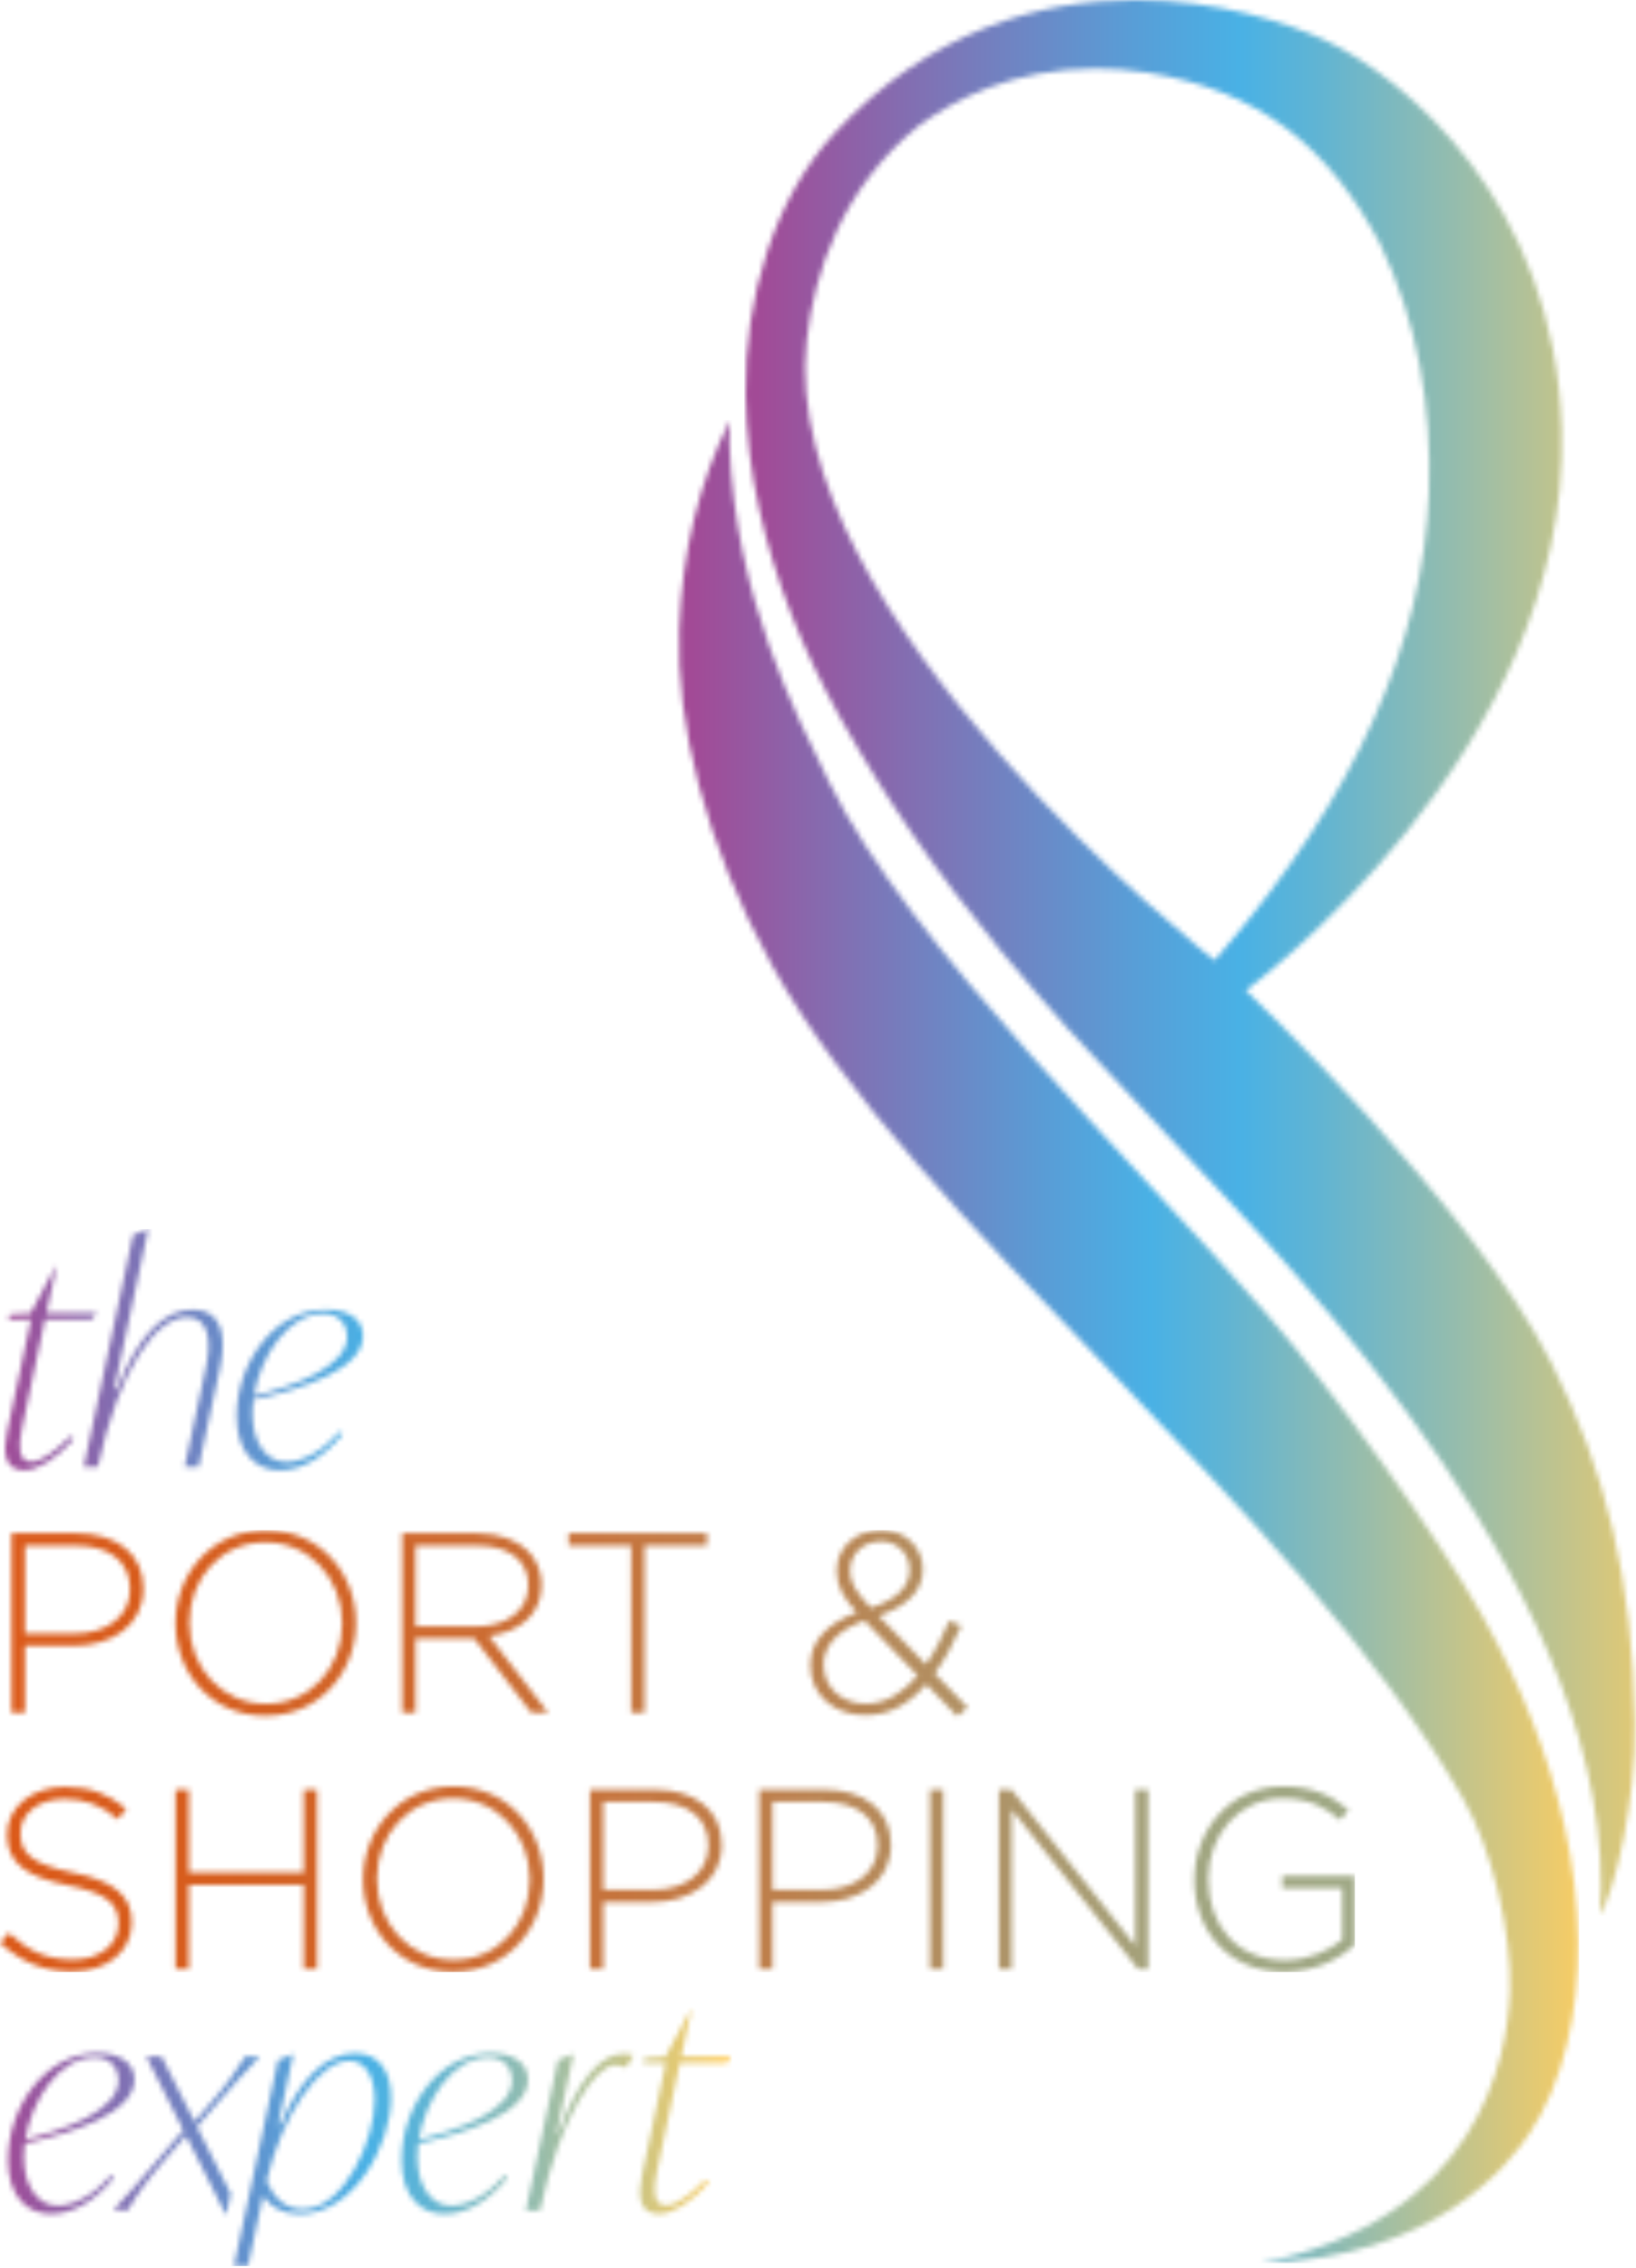 <svg width="316" height="438" viewBox="0 0 316 438" fill="none" xmlns="http://www.w3.org/2000/svg">
<g clip-path="url(#clip0_619_632)">
<mask id="mask0_619_632" style="mask-type:luminance" maskUnits="userSpaceOnUse" x="0" y="295" width="262" height="86">
<path d="M58.659 345.59V361.627H36.48V345.59H33.899V380.246H36.48V364.001H58.659V380.246H61.241V345.59H58.659ZM116.518 347.964H126.324C132.555 347.964 136.813 350.827 136.813 356.331V356.435C136.813 361.583 132.466 364.95 126.027 364.95H116.518V347.964ZM113.951 345.59V380.246H116.518V367.324H125.879C133.104 367.324 139.394 363.556 139.394 356.286V356.182C139.394 349.492 134.142 345.59 126.517 345.59H113.936H113.951ZM149.215 347.964H159.021C165.267 347.964 169.51 350.827 169.51 356.331V356.435C169.51 361.583 165.148 364.95 158.725 364.95H149.215V347.964ZM146.648 345.59V380.246H149.215V367.324H158.576C165.801 367.324 172.091 363.556 172.091 356.286V356.182C172.091 349.492 166.84 345.59 159.214 345.59H146.634H146.648ZM179.628 380.246H182.194V345.59H179.628V380.246ZM219.298 345.59V375.736L195.383 345.59H192.95V380.246H195.427V349.447L219.832 380.246H221.76V345.59H219.283H219.298ZM1.38 354.209V354.313C1.38 359.565 4.747 362.384 13.07 364.06C20.948 365.647 22.876 367.769 22.876 371.433V371.537C22.876 375.498 19.316 378.421 14.123 378.421C8.931 378.421 5.504 376.789 1.691 373.273L0 375.187C4.154 378.896 8.412 380.735 13.96 380.735C20.636 380.735 25.443 376.878 25.443 371.27V371.166C25.443 366.122 22.075 363.244 14.049 361.612C5.83 359.936 3.946 357.696 3.946 354.031V353.927C3.946 350.322 7.314 347.4 12.417 347.4C16.23 347.4 19.494 348.483 22.772 351.316L24.404 349.284C20.888 346.465 17.58 345.071 12.521 345.071C6.083 345.071 1.38 349.032 1.38 354.18M72.812 362.888V362.784C72.812 354.224 78.954 347.296 87.514 347.296C96.074 347.296 102.32 354.328 102.32 362.888V362.992C102.32 371.552 96.178 378.48 87.618 378.48C79.058 378.48 72.812 371.448 72.812 362.888ZM70.142 362.888V362.992C70.142 372.442 77.026 380.809 87.514 380.809C98.003 380.809 104.991 372.338 104.991 362.888V362.784C104.991 353.334 98.107 344.967 87.618 344.967C77.129 344.967 70.142 353.438 70.142 362.888ZM230.691 362.888V362.992C230.691 372.739 237.174 380.809 248.123 380.809C253.76 380.809 258.612 378.391 261.727 375.617V362.25H247.678V364.624H259.264V374.578C256.742 376.7 252.633 378.539 248.227 378.539C238.97 378.539 233.377 371.849 233.377 362.888V362.784C233.377 354.417 239.266 347.296 247.693 347.296C252.945 347.296 256.104 349.076 258.834 351.45L260.511 349.521C257.054 346.658 253.479 344.967 247.841 344.967C237.501 344.967 230.706 353.527 230.706 362.888M4.807 298.473H14.613C20.844 298.473 25.102 301.336 25.102 306.84V306.944C25.102 312.091 20.74 315.459 14.301 315.459H4.807V298.473ZM2.225 296.099V330.754H4.807V317.833H14.168C21.393 317.833 27.683 314.065 27.683 306.795V306.691C27.683 300.001 22.431 296.099 14.806 296.099H2.225ZM80.26 298.473H92.084C98.374 298.473 102.038 301.395 102.038 306.053V306.157C102.038 311.157 97.736 314.079 91.935 314.079H80.26V298.487V298.473ZM77.678 296.099V330.754H80.26V316.394H91.594L102.632 330.754H105.895L94.457 315.949C100.303 315.162 104.605 311.839 104.605 306.053V305.95C104.605 303.472 103.611 301.158 101.979 299.511C99.902 297.434 96.49 296.099 92.232 296.099H77.678ZM109.827 296.099V298.473H121.903V330.754H124.484V298.473H136.56V296.099H109.827ZM36.569 313.427V313.323C36.569 304.763 42.711 297.835 51.271 297.835C59.831 297.835 66.077 304.867 66.077 313.427V313.531C66.077 322.091 59.935 329.019 51.375 329.019C42.815 329.019 36.569 321.987 36.569 313.427ZM33.899 313.427V313.531C33.899 322.981 40.783 331.348 51.271 331.348C61.76 331.348 68.748 322.877 68.748 313.427V313.323C68.748 303.873 61.864 295.505 51.375 295.505C40.886 295.505 33.899 303.962 33.899 313.427ZM159.081 321.542V321.438C159.081 318.07 161.499 314.851 167.003 312.967L177.254 323.559C174.376 326.927 171.068 329.004 167.21 329.004C162.463 329.004 159.095 325.74 159.095 321.527M164.199 303.353V303.25C164.199 300.134 166.676 297.657 170.192 297.657C173.308 297.657 175.681 300.03 175.681 303.101V303.205C175.681 306.469 173.159 308.902 168.204 310.489C165.133 307.225 164.199 305.534 164.199 303.353ZM161.632 303.353V303.457C161.632 306.32 162.864 308.457 165.489 311.379C159.852 313.456 156.529 316.868 156.529 321.527V321.631C156.529 327.268 161.083 331.229 167.166 331.229C171.824 331.229 175.637 329.048 178.901 325.236L184.894 331.422L186.927 329.746L180.533 323.159C182.417 320.637 184.093 317.521 185.681 313.946L183.351 312.996C182.016 316.171 180.533 319.034 178.841 321.408L169.732 312.047C175.029 310.207 178.248 307.389 178.248 303.086V302.983C178.248 298.829 174.776 295.461 170.281 295.461C165.237 295.461 161.617 298.873 161.617 303.324" fill="white"/>
</mask>
<g mask="url(#mask0_619_632)">
<path d="M261.727 295.504H0V380.837H261.727V295.504Z" fill="url(#paint0_linear_619_632)"/>
</g>
<mask id="mask1_619_632" style="mask-type:luminance" maskUnits="userSpaceOnUse" x="1" y="237" width="141" height="201">
<path d="M47.355 397.16C45.886 399.652 43.616 402.827 40.219 406.669L37.563 409.725L31.214 397.16H28.276L35.412 411.372L30.873 416.639C27.935 420.036 24.3 424.338 21.867 426.831H24.701C26.125 424.22 28.38 421.06 31.733 417.203L35.931 412.396L43.527 427.513H43.75L44.551 423.611L38.038 410.705L41.094 407.189C44.773 402.946 47.607 399.771 50.159 397.16H47.385H47.355ZM107.883 411.832H107.542L110.762 396.715H110.539L107.765 397.842L101.593 426.846H104.308C108.388 407.871 115.301 398.807 118.758 398.807C119.603 398.807 120.286 398.97 120.909 399.266L122.378 396.893C121.814 396.715 121.132 396.611 120.39 396.611C116.087 396.611 111.607 401.596 107.869 411.847M18.307 397.293C21.482 397.293 22.891 399.563 22.891 401.655C22.891 407.663 12.581 411.283 4.881 413.152C6.127 405.512 11.453 397.293 18.307 397.293ZM1.543 417.054C1.543 424.131 5.222 427.528 9.806 427.528C13.767 427.528 18.025 425.436 22.046 420.511L21.363 420.11C18.129 423.968 14.168 425.941 11.112 425.941C7.373 425.941 4.599 422.321 4.599 416.476C4.599 415.675 4.658 414.829 4.777 413.924C14.242 411.832 25.962 408.034 25.962 401.581C25.962 398.406 23.188 396.477 18.826 396.477C8.694 396.477 1.558 406.951 1.558 417.039M51.494 421.119C54.491 408.375 61.627 397.961 67.457 397.961C70.913 397.961 72.382 401.64 72.382 405.497C72.382 413.197 66.552 426.623 58.452 426.623C55.218 426.623 52.844 424.531 51.479 421.134M54.194 410.319H53.734L56.627 396.73H56.404L53.69 397.857L45.189 437.646H47.904L50.797 424.086C52.443 426.297 54.654 427.543 57.873 427.543C68.406 427.543 75.542 414.176 75.542 405.112C75.542 399.904 73.168 396.507 68.57 396.507C62.962 396.507 57.858 401.551 54.179 410.334M94.324 397.308C97.499 397.308 98.908 399.578 98.908 401.67C98.908 407.678 88.597 411.298 80.898 413.167C82.144 405.527 87.47 397.308 94.324 397.308ZM77.56 417.069C77.56 424.146 81.239 427.543 85.823 427.543C89.784 427.543 94.027 425.451 98.062 420.526L97.38 420.125C94.146 423.982 90.185 425.955 87.129 425.955C83.39 425.955 80.616 422.336 80.616 416.49C80.616 415.689 80.675 414.844 80.794 413.939C90.259 411.847 101.979 408.049 101.979 401.596C101.979 398.421 99.205 396.492 94.843 396.492C84.71 396.492 77.575 406.966 77.575 417.054M133.297 388.288L128.534 397.175L124.455 397.457L124.291 398.421H128.594L124.01 420.051C123.223 423.908 123.327 427.528 127.303 427.528C129.855 427.528 133.415 425.436 136.872 421.52L136.249 420.956C133.311 423.908 130.537 425.881 128.712 425.881C126.101 425.881 126.161 422.885 126.843 419.591L131.309 398.406H140.314L141.337 397.16H131.59L133.519 388.273H133.297V388.288ZM62.472 253.686C65.647 253.686 67.056 255.956 67.056 258.048C67.056 264.056 56.746 267.676 49.046 269.545C50.292 261.905 55.618 253.686 62.472 253.686ZM45.708 273.447C45.708 280.524 49.387 283.921 53.971 283.921C57.932 283.921 62.19 281.829 66.196 276.904L65.513 276.503C62.279 280.36 58.318 282.333 55.262 282.333C51.524 282.333 48.749 278.714 48.749 272.868C48.749 272.082 48.809 271.222 48.927 270.317C58.392 268.225 70.112 264.427 70.112 257.974C70.112 254.799 67.338 252.885 62.977 252.885C52.844 252.885 45.708 263.359 45.708 273.447ZM10.682 244.681L5.919 253.568L1.84 253.849L1.676 254.814H5.979L1.395 276.444C0.593 280.301 0.712 283.921 4.673 283.921C7.225 283.921 10.785 281.829 14.242 277.912L13.619 277.349C10.667 280.286 7.907 282.274 6.083 282.274C3.472 282.274 3.531 279.277 4.213 275.984L8.679 254.799H17.684L18.707 253.553H8.961L10.889 244.666H10.667L10.682 244.681ZM28.41 237.367L25.695 238.51L16.186 283.253H18.9C22.98 264.279 30.116 254.369 36.169 254.369C40.249 254.369 40.872 258.893 39.848 263.656L35.664 283.253H38.379L42.518 264.056C43.824 257.988 42.86 252.9 37.252 252.9C31.644 252.9 26.6 257.944 22.58 268.255H22.06L28.633 237.367H28.41Z" fill="white"/>
</mask>
<g mask="url(#mask1_619_632)">
<path d="M141.352 237.367H0.594V437.616H141.352V237.367Z" fill="url(#paint1_linear_619_632)"/>
</g>
</g>
<g clip-path="url(#clip1_619_632)">
<mask id="mask2_619_632" style="mask-type:luminance" maskUnits="userSpaceOnUse" x="143" y="-1" width="173" height="371">
<path d="M155.817 65.735C157.286 52.517 162.656 36.346 177.328 24.374C184.182 19.33 195.502 13.247 211.554 13.247C214.684 13.247 217.977 13.47 221.464 13.989C243.242 17.46 256.55 28.157 266.578 47.102C273.863 62.249 276.577 78.642 275.999 95.124C274.96 124.172 261.608 153.917 236.269 183.499L234.578 185.457C234.578 185.457 149.897 118.935 155.817 65.735ZM161.083 25.828C149.675 38.171 143.756 57.398 143.993 76.164C144.126 83.627 145.017 91.104 146.634 98.314C149.601 111.755 154.912 125.374 162.404 138.785C171.246 154.555 180.77 168.367 193.276 183.588C197.445 188.647 201.955 193.81 206.243 198.646L228.14 222.101C250.007 245.348 313.295 309.556 309.037 369.892C311.945 365.07 316.025 347.698 315.787 332.729C315.372 304.868 310.106 283.95 299.691 263.269C284.218 232.53 240.631 191.258 240.631 191.258C240.631 191.258 303.519 145.253 301.649 82.84C300.344 39.12 271.355 14.953 255.897 7.743C248.88 4.48 235.29 -0.016 219.268 -0.016C201.02 -0.016 179.598 5.785 161.083 25.813" fill="white"/>
</mask>
<g mask="url(#mask2_619_632)">
<path d="M316.01 0H143.756V369.907H316.01V0Z" fill="url(#paint2_linear_619_632)"/>
</g>
<mask id="mask3_619_632" style="mask-type:luminance" maskUnits="userSpaceOnUse" x="131" y="81" width="174" height="357">
<path d="M131.19 121.577C130.552 139.498 136.071 162.775 149.185 186.541C176.616 236.269 249.918 290.389 282.63 347.387C288.164 357.03 292.051 373.275 291.65 384.58C291.176 397.872 285.256 428.7 243.465 437.053V437.082C277.364 436.044 291.487 417.915 295.418 412.01C301.916 402.308 305.002 388.6 304.824 374.862C304.691 367.385 303.815 359.938 302.198 352.713C299.216 339.257 293.905 325.638 286.428 312.242C277.571 296.457 257.514 268.507 244.577 253.642C219.194 224.475 175.533 182.521 160.178 151.114C153.844 138.148 142.005 115.598 140.892 85.69C140.833 84.176 140.937 82.663 141.026 81.106C135.018 93.048 131.724 106.608 131.19 121.577Z" fill="white"/>
</mask>
<g mask="url(#mask3_619_632)">
<path d="M305.002 81.121H130.552V437.068H305.002V81.121Z" fill="url(#paint3_linear_619_632)"/>
</g>
</g>
<defs>
<linearGradient id="paint0_linear_619_632" x1="0.126" y1="340.409" x2="261.853" y2="340.409" gradientUnits="userSpaceOnUse">
<stop stop-color="#DB5918"/>
<stop offset="0.14" stop-color="#D75D1D"/>
<stop offset="0.33" stop-color="#CE692E"/>
<stop offset="0.55" stop-color="#BF7D49"/>
<stop offset="0.78" stop-color="#AA996F"/>
<stop offset="0.88" stop-color="#A1A681"/>
<stop offset="1" stop-color="#9FA885"/>
</linearGradient>
<linearGradient id="paint1_linear_619_632" x1="-0.457" y1="335.202" x2="139.901" y2="335.202" gradientUnits="userSpaceOnUse">
<stop stop-color="#A24A96"/>
<stop offset="0.17" stop-color="#8170B3"/>
<stop offset="0.4" stop-color="#589ED7"/>
<stop offset="0.51" stop-color="#49B1E5"/>
<stop offset="0.59" stop-color="#5FB4D4"/>
<stop offset="0.75" stop-color="#99BDAA"/>
<stop offset="0.98" stop-color="#F4CC67"/>
<stop offset="1" stop-color="#FECE61"/>
</linearGradient>
<linearGradient id="paint2_linear_619_632" x1="146.103" y1="189.036" x2="328.906" y2="189.036" gradientUnits="userSpaceOnUse">
<stop stop-color="#A24A96"/>
<stop offset="0.17" stop-color="#8170B3"/>
<stop offset="0.4" stop-color="#589ED7"/>
<stop offset="0.51" stop-color="#49B1E5"/>
<stop offset="0.59" stop-color="#5FB4D4"/>
<stop offset="0.75" stop-color="#99BDAA"/>
<stop offset="0.98" stop-color="#F4CC67"/>
<stop offset="1" stop-color="#FECE61"/>
</linearGradient>
<linearGradient id="paint3_linear_619_632" x1="133.709" y1="260.346" x2="307.402" y2="260.346" gradientUnits="userSpaceOnUse">
<stop stop-color="#A24A96"/>
<stop offset="0.17" stop-color="#8170B3"/>
<stop offset="0.4" stop-color="#589ED7"/>
<stop offset="0.51" stop-color="#49B1E5"/>
<stop offset="0.59" stop-color="#5FB4D4"/>
<stop offset="0.75" stop-color="#99BDAA"/>
<stop offset="0.98" stop-color="#F4CC67"/>
<stop offset="1" stop-color="#FECE61"/>
</linearGradient>
<clipPath id="clip0_619_632">
<rect width="261.727" height="200.249" fill="white" transform="translate(0 237.367)"/>
</clipPath>
<clipPath id="clip1_619_632">
<rect width="185.458" height="437.067" fill="white" transform="translate(130.552)"/>
</clipPath>
</defs>
</svg>

